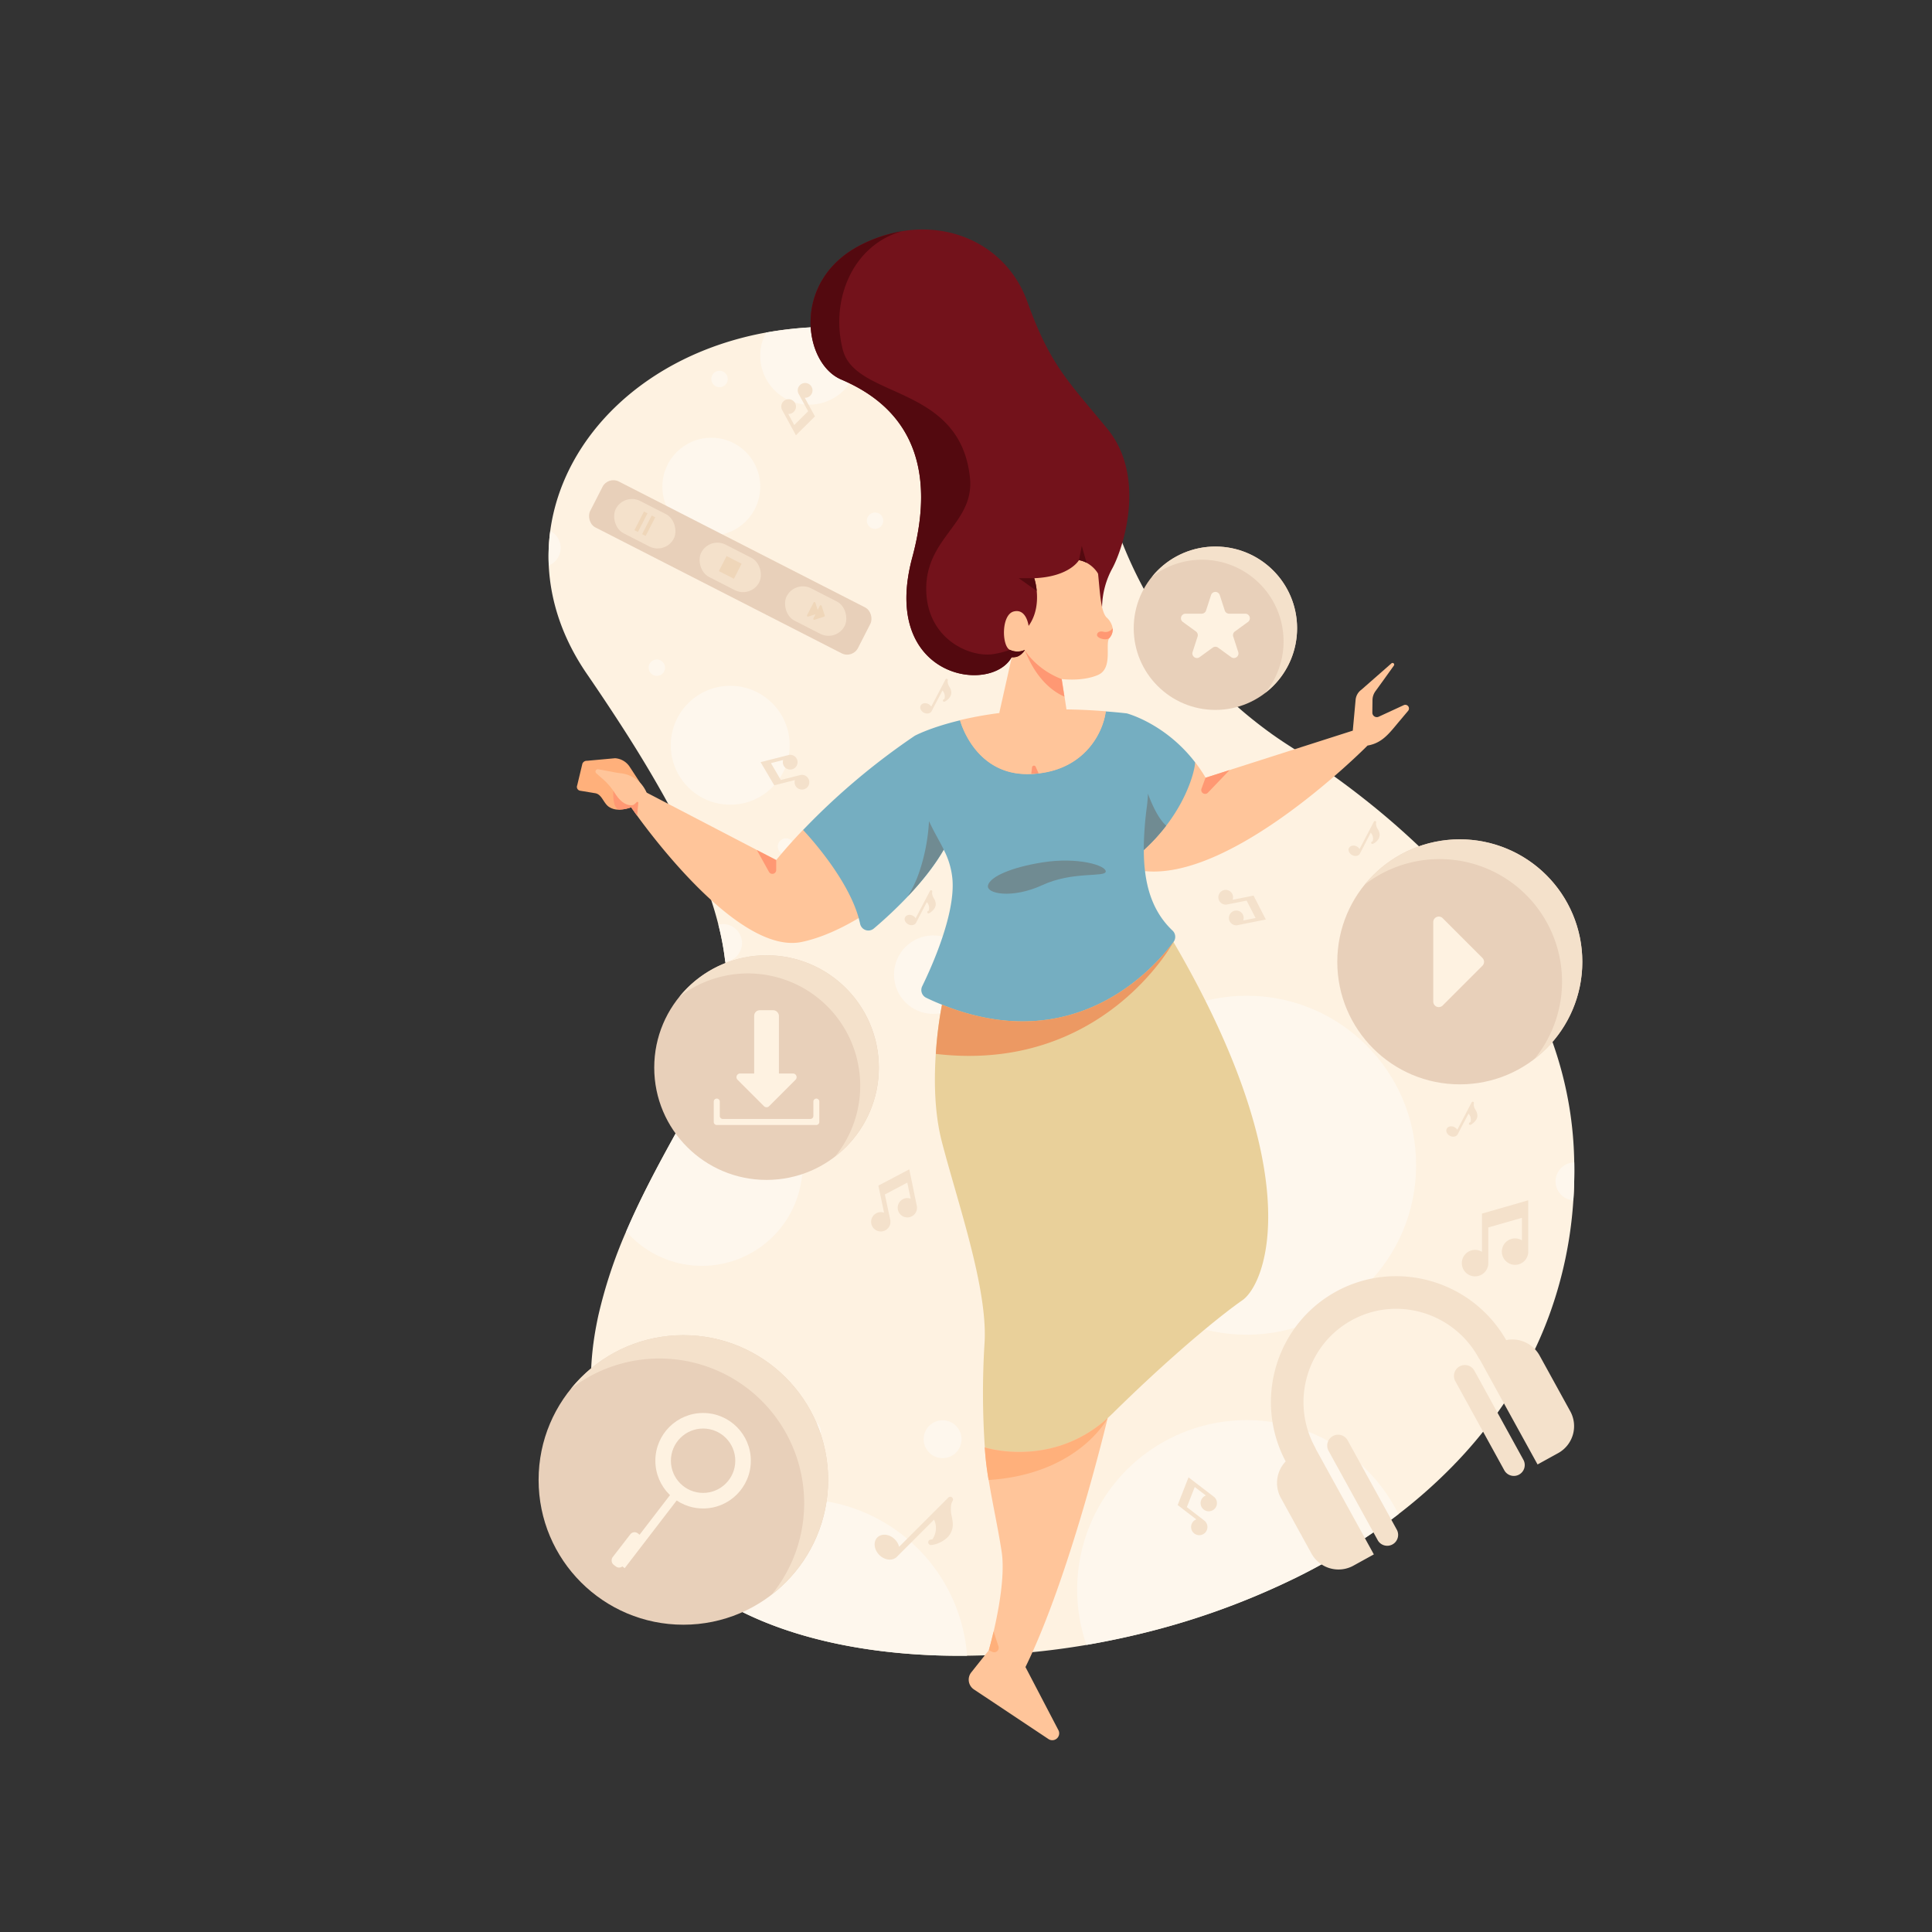 <svg viewBox="0 0 1000 1000" xmlns="http://www.w3.org/2000/svg"><rect x="0" y="0" width="1000" height="1000" fill="#333333" stroke="none"/><path d="m814.36 621.27a213.18 213.18 0 0 1 -12.46 59.43q-2.65 7.23-5.8 14.17l-.39.86c-.08.19-.17.38-.26.56q-2.24 4.85-4.7 9.54c-.11.24-.24.47-.37.7q-3.25 6.18-6.91 12.1l-.57.91q-5 8.06-10.7 15.63c-.29.39-.58.78-.89 1.17a232.6 232.6 0 0 1 -17.31 20.34c-.48.51-1 1-1.46 1.52a265.67 265.67 0 0 1 -28.7 25.53l-.62.48-2.51 1.9a320.86 320.86 0 0 1 -49.82 30.46q-2.07 1-4.16 2a390.13 390.13 0 0 1 -78.08 27.45c-2 .47-4 .94-6 1.38q-10.12 2.25-20.27 4a394.84 394.84 0 0 1 -61.82 5.6q-8.51.09-16.85-.21c-2.2-.09-4.39-.19-6.57-.32-32.76-1.86-62.94-8.4-87.69-19.63-1.54-.7-3.08-1.42-4.58-2.16a134.4 134.4 0 0 1 -27.78-17.88q-5.82-4.94-10.89-10-5.34-5.29-9.86-10.68c-.72-.83-1.4-1.67-2.09-2.51a129.25 129.25 0 0 1 -20.2-34.4c-.27-.65-.51-1.32-.76-2a119.1 119.1 0 0 1 -6.36-25.91c-.06-.49-.13-1-.18-1.47a129.1 129.1 0 0 1 -.83-18.72c0-.34 0-.69 0-1 .15-4.55.52-9.1 1.08-13.62 0-.25.07-.51.1-.77q.66-5.1 1.65-10.16a5.72 5.72 0 0 1 .11-.57c.26-1.34.53-2.68.83-4 0-.11 0-.22.07-.33a245.8 245.8 0 0 1 14.35-43.29c15.1-35.2 35.4-65.74 44-86.14.1-.22.2-.45.29-.67a101 101 0 0 0 7.6-33.7 110 110 0 0 0 -.11-13.45c-.12-1.85-.3-3.72-.51-5.6a143.48 143.48 0 0 0 -3.56-19.24c-4.65-18.46-13-38.43-24.93-60.57q-2.67-5-5.58-10.08c-.91-1.61-1.85-3.23-2.8-4.87q-4.92-8.46-10.46-17.33c-1.12-1.79-2.26-3.61-3.42-5.43q-9.56-15-20.81-31.4c-12.6-18.32-18.89-37.51-19.79-56.26a98.92 98.92 0 0 1 .77-17.83c6.59-48.74 49.39-91.29 111.67-102.68a189.81 189.81 0 0 1 43-2.75 217.37 217.37 0 0 1 31.94 3.92c65.12 12.81 92 50.32 102.28 86.38a222.69 222.69 0 0 0 47.38 86.73q5.79 6.57 12.12 12.65 6.88 6.65 14.35 12.69 5.12 4.13 10.48 8 4.47 3.19 9.13 6.18c10.38 6.64 21.06 14 31.69 22q6.45 4.88 12.84 10.08 5.91 4.83 11.73 9.95 5.09 4.49 10.07 9.18c20.38 19.28 39.11 41.37 53.44 66.28 2.53 4.4 4.93 8.88 7.16 13.45 12.2 24.88 19.91 52.35 20.69 82.41 0 .79.05 1.58.05 2.36q.18 10.05-.46 19.64z" fill="#fef2e1"/><g fill="#fef7ed"><circle cx="452.93" cy="269.52" r="4.25"/><circle cx="372.43" cy="196.17" r="4.25"/><circle cx="465.84" cy="186.54" r="3.01"/><circle cx="519.95" cy="198.57" r="3.01"/><circle cx="339.97" cy="345.59" r="4.25"/><circle cx="406.81" cy="438.16" r="4.25"/><circle cx="463.9" cy="424.43" r="20.31"/><circle cx="483.05" cy="504.48" r="20.31"/><circle cx="377.97" cy="385.74" r="30.77"/><circle cx="368.17" cy="251.9" r="25.33"/><path d="m444.18 184.09a25.34 25.34 0 1 1 -47.69-11.93 189.81 189.81 0 0 1 43-2.75 25.13 25.13 0 0 1 4.69 14.68z"/><path d="m415.42 603.13a52.08 52.08 0 0 1 -91.28 34.28c15.1-35.2 35.4-65.74 44-86.14a52.08 52.08 0 0 1 47.28 51.86z"/><circle cx="539.12" cy="480.91" r="20.31"/><circle cx="645.26" cy="603.12" r="87.72"/><path d="m500.56 857q-8.51.09-16.85-.21c-2.2-.09-4.39-.19-6.57-.32-32.76-1.86-62.94-8.4-87.69-19.63-1.54-.7-3.08-1.42-4.58-2.16a134.4 134.4 0 0 1 -27.78-17.88q-5.82-4.94-10.89-10a87.73 87.73 0 0 1 154.36 50.2z"/><path d="m723.8 783.73-.62.48-2.51 1.9a320.86 320.86 0 0 1 -49.82 30.46q-2.07 1-4.16 2a390.13 390.13 0 0 1 -78.08 27.45c-2 .47-4 .94-6 1.38q-10.12 2.25-20.27 4a87.74 87.74 0 0 1 161.5-67.69z"/><circle cx="487.88" cy="744.93" r="9.8"/><circle cx="541.69" cy="640.94" r="9.8"/><circle cx="419.11" cy="740.88" r="5.75"/><circle cx="500.56" cy="602.18" r="5.75"/><circle cx="348.18" cy="744.93" r="9.8"/><path d="m814.36 621.27a9.81 9.81 0 0 1 .48-19.6q.16 10.01-.48 19.6z"/><path d="m633.21 359.09a9.8 9.8 0 1 1 -12.12-12.65q5.79 6.56 12.12 12.65z"/><path d="m384.05 488.12a9.8 9.8 0 0 1 -8.65 9.73 143.48 143.48 0 0 0 -3.56-19.24 9.51 9.51 0 0 1 2.4-.3 9.81 9.81 0 0 1 9.81 9.81z"/><path d="m290.19 283.58a9.79 9.79 0 0 1 -6.14 9.09 98.92 98.92 0 0 1 .77-17.83 9.78 9.78 0 0 1 5.37 8.74z"/><circle cx="522.96" cy="269.52" r="35.08"/></g><path d="m496.91 372.75-12.55 15.52 24.49 22.44 44.45-.48 38.74-14.46-19.71-27.61-26.28 11.81z" fill="#ffc59a"/><path d="m530.78 862.86c23.13-47.08 42.53-128.81 42.53-128.81-24.51-53.68-63.58 15.08-63.58 15.08a157.84 157.84 0 0 0 2 16.87c1.92 11.78 4.79 24.63 6.7 37 1.89 12.17-1.53 30.36-4.12 41.46-1.31 5.62-2.4 9.41-2.48 9.71l-9.1 11.44a6.08 6.08 0 0 0 1.54 8.95l38.5 25.63a3.57 3.57 0 0 0 5.15-4.49z" fill="#ffc59a"/><path d="m334.65 410.23-6.72 6.44-1.25 1.2a19.24 19.24 0 0 1 -6.13 1.19 8.87 8.87 0 0 1 -5.64-1.62c-2.69-2.1-3.46-6.31-6.81-6.87l-7.85-1.3a2 2 0 0 1 -1.5-2.74l2.7-11.28a2.44 2.44 0 0 1 2.39-1.47l14.5-1.32a9.77 9.77 0 0 1 7.55 4.38z" fill="#ffb07b"/><path d="m415.65 429.54c-4.7 4.91-9.36 10.12-13.89 15.61l-10-5.2-57.11-29.72a16.42 16.42 0 0 0 -13.44-10c-.65-.08-1.29-.15-1.94-.27l-9.62-1.8a1.21 1.21 0 0 0 -1 2.11l3.11 2.73a33.85 33.85 0 0 1 5.69 6.32c.27.4.53.81.79 1.21 1.87 3 5.16 7.07 9.51 6.34l-1.05 1s1.09 1.61 3.1 4.36c11.79 16.19 54.76 71.73 85.2 65.32 8.77-1.85 17.68-5.69 26.14-10.44 1.12-.62 2.24-1.27 3.34-1.93 30.52-49.85-28.83-45.64-28.83-45.64z" fill="#ffc59a"/><path d="m401.76 445.15v5.23a2 2 0 0 1 -3.72.95l-6.28-11.33z" fill="#ff9873"/><path d="m328.64 416.05a2.56 2.56 0 0 1 -1.64.74c-4 .17-7-3.38-8.78-6.22-.26-.4-.52-.81-.79-1.21 0 .41-.56 9.09 3.12 9.7a19.24 19.24 0 0 0 6.13-1.19s1.09 1.61 3.1 4.36l.6-6.66a.49.49 0 0 0 -.83-.4z" fill="#ff9873"/><path d="m726.55 365-13 6a2.31 2.31 0 0 1 -3.22-2.17c0-2.6.06-4 .07-6.4a8 8 0 0 1 1.54-4.68c2.28-3.11 6.61-9.15 9.52-13.23a.86.86 0 0 0 -1.21-1.2l-15.6 13.68a7.26 7.26 0 0 0 -3 5.36l-1.45 15.82-63.71 20.38-12.46 4a76.64 76.64 0 0 0 -5.47-8.09c.57.75-99 24.37-46.6 53.93 0 3.77 15.8 7 20.75 2.5 46.48 4.56 115.13-65 115.13-65 7.61-1.29 11.22-6.34 16.18-12.25l4.78-5.68a1.9 1.9 0 0 0 -2.25-2.97z" fill="#ffc59a"/><path d="m575.84 294a43.39 43.39 0 0 0 -5.41 20l-37.65 21.1-2.35 1.32h-.07l-6.74 3.77c-11 19.59-68.21 10.58-51.39-51.79s-17.12-83.56-36.84-92-25.82-51.36 10.15-69.63a73.42 73.42 0 0 1 21.17-7.07c28.78-4.83 55.43 9.77 65 36.37 11.89 33.07 21.18 41.19 41.43 65.85s8.46 61.29 2.7 72.08z" fill="#73121b"/><path d="m574.2 330.28c-2.43 2.89 2.09 15.56-5.81 19.05s-21.85 3.49-35.32-1.86l-17-13 1.4-29.75 35.32-23.47s14.17 3.49 15.33 13.47 1.39 21.62 4.65 24.87a9.76 9.76 0 0 1 3.15 5.59 6.67 6.67 0 0 1 -1.72 5.1z" fill="#ffc59a"/><path d="m572.33 285.65-3.94 11.29a15.8 15.8 0 0 0 -6-5.66 14 14 0 0 0 -3.92-1.35s-4.76 8.58-23.15 9.35a32.07 32.07 0 0 1 1.29 6.59c.48 5 .1 12.07-4.21 18.1 0 0-1.08-9.12-7.66-7.48s-6.26 17.94-2 19.9a9.13 9.13 0 0 0 7.62.07h.07.05c-.15.24-2.67 4.37-6.86 3.83 0 0-8.63.77-8.87.77a24.38 24.38 0 0 1 -.6-2.4c-1.94-8.51-7.83-36.68-7.27-36.9s27.56-24.92 27.56-25.07c-.24.09 27.3-1.65 27.3-1.65z" fill="#73121b"/><path d="m552 367.17c-6.62 21.54-32.79 13.6-34.64 1.87l-.12-.09 6.45-28.74a37.66 37.66 0 0 1 8.31-.25c.4 0 .79.06 1.17.12 11.11 1.32 15.85 7.77 15.85 7.77l.56 3.61 1.41 9.07z" fill="#ffc59a"/><path d="m643.06 673c-2.66 1.85-5.88 4.24-9.58 7.14-13.73 10.73-34.19 28.4-57.64 51.49q-1.26 1.23-2.52 2.37c-29.26 26.27-63.58 15.08-63.58 15.08a415.82 415.82 0 0 1 -.16-53.64c1.87-28.07-13.72-72.36-22-104.16-4-15.23-4.12-32.24-3.22-45.83a202.14 202.14 0 0 1 3.22-25.45c5.36-57.44 77-54 119.81-32.43 70.14 120.12 48.13 176.73 35.67 185.43z" fill="#e9d09a"/><path d="m592.66 450.89q-.35-2.83-.49-5.81c-.09-1.69-.13-3.4-.13-5.13a95.48 95.48 0 0 0 11.59-12.59c13-16.94 15.34-32.29 14.88-32.9-15.31-19.83-34.73-25.07-35.31-25.22q-5.56-.63-10.85-1c-1.42 11.33-11.63 31.87-39.86 32.44s-35.56-27.85-35.56-27.85c-15.66 3.75-23.44 8-23.44 8a356.34 356.34 0 0 0 -57.82 48.77s22.68 23.56 28.81 45.64c.26 1 .5 1.92.7 2.87a4.37 4.37 0 0 0 7.11 2.49 222.81 222.81 0 0 0 17.62-16.63 0 0 0 0 0 0 0c6.75-7.13 13.6-15.47 18.57-24.15a40.66 40.66 0 0 1 4.52 15.47c1.41 18.13-10.75 45.12-15.66 55.17a4.45 4.45 0 0 0 2.09 6q4.14 2 8.14 3.56c69 27.76 109.86-19 119.81-32.43l.05-.06a4.41 4.41 0 0 0 -.51-5.84c-8.67-8.22-12.81-18.69-14.26-30.8z" fill="#75aec1"/><path d="m572.33 368.16c-1.33 10.62-10.39 29.33-34.77 32.11-1.22.13-2.47.23-3.78.28l-1.31.05c-28.22.57-35.56-27.85-35.56-27.85a192.34 192.34 0 0 1 20.38-3.69 248.36 248.36 0 0 1 34.64-1.87c6.41.08 13.2.39 20.4.97z" fill="#ffc59a"/><g fill="#53090f"><path d="m536.61 305.87s-9.27-6.59-9.27-6.59h8a32.07 32.07 0 0 1 1.27 6.59z"/><path d="m562.39 291.28a14 14 0 0 0 -3.92-1.35l1.46-7.37z"/><path d="m530.48 336.4c-.15.24-2.67 4.37-6.86 3.83-11 19.59-68.21 10.58-51.39-51.79s-17.12-83.56-36.84-92-25.82-51.36 10.15-69.63a73.42 73.42 0 0 1 21.17-7.07c-25.69 7.31-37.11 36-30.43 61.43s60.63 17.57 65.76 66c2.53 23.87-23.33 31-22.61 58.66.66 25.12 22.68 34.62 34.72 32.73a43.87 43.87 0 0 0 8.59-2.21 9.13 9.13 0 0 0 7.62.07h.07z"/></g><path d="m636.44 398.57-11.25 11.75a2 2 0 0 1 -3.31-2.07l2.1-5.7z" fill="#ff9873"/><path d="m607.39 487.55s-36.63 68.08-123 57.95a202.14 202.14 0 0 1 3.19-25.5c69 27.74 109.86-19 119.81-32.45z" fill="#ec9963"/><path d="m488.48 439.73c-5 8.68-11.82 17-18.57 24.15a60.16 60.16 0 0 0 5.67-11.85 98.78 98.78 0 0 0 5.27-27.03c2.56 5.64 5.35 10.12 7.63 14.73z" fill="#708b92"/><path d="m603.63 427.36a95.48 95.48 0 0 1 -11.63 12.64 176.91 176.91 0 0 1 1.65-22.71q.42-3.33.52-6.53s4.11 12 9.46 16.6z" fill="#708b92"/><path d="m550.92 360.56c-4.52-1.93-12.85-7.15-19-20.58-.51-1.11-1-2.28-1.49-3.51a27.55 27.55 0 0 0 2.66 3.63 41.47 41.47 0 0 0 16.41 11.38z" fill="#ff9873"/><path d="m574.2 330.28c-1.59 1.22-5.2.45-6.19-1-.59-.88.17-3 3.22-2.27a4.55 4.55 0 0 0 4.72-1.82 6.67 6.67 0 0 1 -1.75 5.09z" fill="#ff9873"/><path d="m573.31 734.05s-15 29-61.61 32a157.84 157.84 0 0 1 -2-16.87s34.35 11.14 63.61-15.13z" fill="#ffb07b"/><path d="m513.63 855-1.84-.84s1.13-3.89 2.49-9.74l2.53 7.73a2.33 2.33 0 0 1 -3.18 2.85z" fill="#ffb07b"/><path d="m537.56 400.27c-1.22.13-2.47.23-3.78.28l.43-3.51a1 1 0 0 1 1.81-.27z" fill="#ff9873"/><path d="m539.59 446.37c18.43-2.92 32.95 1.61 32.74 4.73s-17.07-.26-32.74 7-29.59 4.56-28.17 0 12.42-9.23 28.17-11.73z" fill="#708b92"/><circle cx="755.59" cy="497.85" fill="#e8d0ba" r="63.41"/><path d="m755.59 434.44a63.25 63.25 0 0 0 -49.18 23.4 63.4 63.4 0 0 1 87.88 90.23 63.4 63.4 0 0 0 -38.7-113.63z" fill="#f4e1cb"/><path d="m741.85 518.44v-41.19a2.86 2.86 0 0 1 4.88-2l20.59 20.6a2.85 2.85 0 0 1 0 4l-20.59 20.59a2.86 2.86 0 0 1 -4.88-2z" fill="#fef2e1"/><circle cx="353.71" cy="766.02" fill="#e8d0ba" r="74.93"/><path d="m353.71 691.08a74.78 74.78 0 0 0 -58.12 27.66 74.92 74.92 0 0 1 103.85 106.62 74.92 74.92 0 0 0 -45.73-134.28z" fill="#f4e1cb"/><circle cx="363.92" cy="756.07" fill="#fef2e1" r="24.71"/><circle cx="363.92" cy="756.07" fill="#e8d0ba" r="16.66"/><path d="m333.85 769.4h4.44v45.95h-4.44z" fill="#fef2e1" transform="matrix(.793 .609 -.609 .793 551.62 -40.9)"/><rect fill="#fef2e1" height="20.56" rx="2.75" transform="matrix(.79 .61 -.61 .79 557.1 -32.69)" width="7" x="323.23" y="794.28"/><rect fill="#e8d0ba" height="26.69" rx="6.29" transform="matrix(.89 .455 -.455 .89 175.35 -139.88)" width="155.78" x="300.06" y="280.6"/><g fill="#f4e1cb"><rect height="18.82" rx="9.41" transform="matrix(.89 .455 -.455 .89 160.19 -122.22)" width="33.74" x="316.84" y="261.9"/><rect height="18.82" rx="9.41" transform="matrix(.89 .455 -.455 .89 175.35 -139.88)" width="33.74" x="361.07" y="284.53"/><rect height="18.82" rx="9.41" transform="matrix(.89 .455 -.455 .89 190.51 -157.54)" width="33.74" x="405.3" y="307.16"/></g><g fill="#efd6b9"><path d="m330.69 264.86h2.05v10.85h-2.05z" transform="matrix(.89 .455 -.455 .89 159.51 -121.42)"/><path d="m334.69 266.91h2.05v10.85h-2.05z" transform="matrix(.89 .455 -.455 .89 160.88 -123.02)"/><path d="m373.57 289.57h8.75v8.75h-8.75z" transform="matrix(.89 .455 -.455 .89 175.35 -139.88)"/><path d="m421 320.07 3.34-6.53a.51.51 0 0 1 .94.07l1.6 4.94a.51.51 0 0 1 -.33.64l-4.94 1.6a.51.51 0 0 1 -.61-.72z"/><path d="m417.75 318.42 3.34-6.53a.51.51 0 0 1 .94.08l1.59 4.93a.52.52 0 0 1 -.33.65l-4.93 1.59a.51.51 0 0 1 -.61-.72z"/></g><g fill="#f4e1cb"><path d="m767.06 628.16v19.78a6.72 6.72 0 0 0 -3.56-1 6.85 6.85 0 1 0 6.84 6.84v-18.45l17.42-5v11.67a6.84 6.84 0 1 0 3.24 6.48v-27.21z"/><path d="m454.65 613.67.59 2.81.62 2.94 1.73 8.27a4.92 4.92 0 0 0 -2.67-.19 5 5 0 1 0 5.86 3.84l-2.78-13.08 11.61-6.13 1.74 8.3a5 5 0 1 0 3.26 4.11l-2.78-13.54-.43-2.08-.77-3.67z"/><path d="m648.84 463.56-2.17.44-2.27.45-6.4 1.28a3.68 3.68 0 0 0 .16-2.06 3.81 3.81 0 1 0 -3 4.49l10.09-2 4.64 9-6.4 1.28a3.87 3.87 0 0 0 .16-2.06 3.82 3.82 0 1 0 -3.35 4.54l10.46-2.1 1.61-.32 2.83-.56z"/><path d="m421.81 215.52-1.06-1.94-1.1-2-3.12-5.71a3.82 3.82 0 1 0 -3.16-2l4.92 9-7.19 7.13-3.1-5.75a3.81 3.81 0 1 0 -3.31-2.3l5.1 9.36.79 1.44 1.38 2.54z"/><path d="m400.75 406.48 2.14-.55 2.24-.57 6.31-1.6a3.81 3.81 0 1 0 2.7-2.58l-10 2.54-5.1-8.72 6.33-1.62a3.81 3.81 0 1 0 3.05-2.64l-10.34 2.63-1.59.41-2.8.71z"/><path d="m609.56 779 1.94 1.49 2 1.56 5.72 4.38a4.23 4.23 0 1 0 4.09.59l-9-6.94 4.09-10.42 5.74 4.4a4.23 4.23 0 1 0 4.4.85l-9.38-7.19-1.44-1.11-2.54-1.94z"/><path d="m483.82 799.39a15.29 15.29 0 0 0 6.24-3.33 9.48 9.48 0 0 0 2.62-4c.87-2.53.4-4.9-.06-7.19a14.73 14.73 0 0 1 -.41-4.94v-.29a6.38 6.38 0 0 1 .79-2.64 1.44 1.44 0 0 0 -.2-1.93 1.42 1.42 0 0 0 -1.94.07l-25.48 25.48a8.18 8.18 0 0 0 -2.2-3.84c-2.77-2.78-6.83-3.23-9.06-1s-1.76 6.28 1 9.06 6.84 3.22 9.06 1l19.28-19.28a10.24 10.24 0 0 1 -.82 10.16 7.69 7.69 0 0 1 -.94.16 1.42 1.42 0 0 0 .19 2.83 9.5 9.5 0 0 0 1.77-.3z"/><path d="m761.92 581.72a6.74 6.74 0 0 0 2.2-2.24 4.15 4.15 0 0 0 .58-2.05 6 6 0 0 0 -1-3 6.41 6.41 0 0 1 -.83-2v-.13a2.79 2.79 0 0 1 0-1.21.63.63 0 0 0 -.34-.79.63.63 0 0 0 -.81.28l-7.43 14.19a3.6 3.6 0 0 0 -1.44-1.34c-1.55-.81-3.33-.47-4 .77s.09 2.9 1.63 3.71 3.33.46 4-.78l5.63-10.73a4.56 4.56 0 0 1 1 4.42 3.24 3.24 0 0 1 -.37.19.64.64 0 0 0 -.37.82.64.64 0 0 0 .82.36 4.31 4.31 0 0 0 .71-.36z"/><path d="m711.34 436.41a6.86 6.86 0 0 0 2.21-2.24 4.22 4.22 0 0 0 .57-2.05 5.89 5.89 0 0 0 -1-3 6.36 6.36 0 0 1 -.83-2v-.13a2.73 2.73 0 0 1 0-1.2.64.64 0 0 0 -.34-.79.63.63 0 0 0 -.82.28l-7.43 14.18a3.67 3.67 0 0 0 -1.44-1.34c-1.54-.81-3.33-.46-4 .77s.09 2.9 1.63 3.71 3.33.46 4-.77l5.6-10.83a4.56 4.56 0 0 1 1 4.41c-.13.07-.26.15-.38.2a.62.62 0 0 0 -.36.81.63.63 0 0 0 .81.37 6.14 6.14 0 0 0 .72-.37z"/><path d="m481.57 472.25a6.86 6.86 0 0 0 2.21-2.24 4.25 4.25 0 0 0 .57-2.05 5.8 5.8 0 0 0 -1-3 6.46 6.46 0 0 1 -.83-2v-.13a2.73 2.73 0 0 1 0-1.2.66.66 0 0 0 -.34-.8.64.64 0 0 0 -.82.29l-7.43 14.18a3.67 3.67 0 0 0 -1.44-1.34c-1.54-.81-3.33-.46-4 .77s.08 2.9 1.62 3.71 3.33.46 4-.77l5.62-10.73a4.56 4.56 0 0 1 1 4.41 2.25 2.25 0 0 1 -.38.19.63.63 0 0 0 -.36.82.62.62 0 0 0 .81.36 4.84 4.84 0 0 0 .72-.36z"/><path d="m489.62 362.78a6.86 6.86 0 0 0 2.21-2.24 4.19 4.19 0 0 0 .57-2.05 5.89 5.89 0 0 0 -1-3 6.36 6.36 0 0 1 -.83-2v-.13a2.73 2.73 0 0 1 0-1.2.64.64 0 0 0 -.35-.79.63.63 0 0 0 -.81.28l-7.41 14.1a3.67 3.67 0 0 0 -1.44-1.34c-1.54-.81-3.33-.46-4 .77s.09 2.9 1.63 3.71 3.33.47 4-.77l5.63-10.73a4.57 4.57 0 0 1 1 4.42l-.38.19a.62.62 0 0 0 -.36.81.63.63 0 0 0 .81.37 4.1 4.1 0 0 0 .72-.37.09.09 0 0 0 .01-.03z"/></g><circle cx="396.76" cy="552.59" fill="#e8d0ba" r="58.13"/><path d="m396.76 494.46a58 58 0 0 0 -45.09 21.45 58.13 58.13 0 0 1 80.57 82.72 58.13 58.13 0 0 0 -35.48-104.17z" fill="#f4e1cb"/><g fill="#fef2e1"><rect height="38.63" rx="2.87" width="12.81" x="390.36" y="522.89"/><path d="m383.09 555.64h27.34a1.9 1.9 0 0 1 1.34 3.24l-13.67 13.67a1.88 1.88 0 0 1 -2.68 0l-13.67-13.67a1.9 1.9 0 0 1 1.34-3.24z"/><path d="m421 570.19v7.42a1.56 1.56 0 0 1 -1.56 1.56h-45.32a1.56 1.56 0 0 1 -1.56-1.56v-7.42a1.56 1.56 0 0 0 -1.56-1.56 1.56 1.56 0 0 0 -1.56 1.56v10.54a1.56 1.56 0 0 0 1.56 1.56h51.52a1.56 1.56 0 0 0 1.56-1.56v-10.54a1.56 1.56 0 0 0 -1.56-1.56 1.56 1.56 0 0 0 -1.52 1.56z"/></g><circle cx="629.09" cy="325.17" fill="#e8d0ba" r="42.28"/><path d="m629.09 282.9a42.18 42.18 0 0 0 -32.79 15.6 42.27 42.27 0 0 1 58.59 60.16 42.27 42.27 0 0 0 -25.8-75.76z" fill="#f4e1cb"/><path d="m631.34 308 2.59 8a2.37 2.37 0 0 0 2.25 1.64h8.38a2.37 2.37 0 0 1 1.4 4.28l-6.78 4.92a2.37 2.37 0 0 0 -.86 2.65l2.59 8a2.37 2.37 0 0 1 -3.65 2.65l-6.78-4.93a2.37 2.37 0 0 0 -2.78 0l-6.78 4.93a2.37 2.37 0 0 1 -3.64-2.65l2.59-8a2.39 2.39 0 0 0 -.86-2.65l-6.78-4.92a2.37 2.37 0 0 1 1.39-4.28h8.38a2.36 2.36 0 0 0 2.25-1.64l2.59-8a2.37 2.37 0 0 1 4.5 0z" fill="#fef2e1"/><g fill="#f4e1cb"><path d="m687.76 751.13 25.24 45.87a5.64 5.64 0 1 0 9.88-5.43l-25.24-45.87a5.64 5.64 0 1 0 -9.88 5.43z"/><path d="m700.22 810.55 10.88-6-30-54.47a8.67 8.67 0 0 0 -.36-.83c-12.92-23.5-4.47-53 18.84-65.87s52.79-4.13 65.72 19.37a6.93 6.93 0 0 0 .68 1l29.86 54.25 10.89-6a15.94 15.94 0 0 0 5.91-21.75l-15.64-28.43a16.15 16.15 0 0 0 -17.41-8.19c-17.69-30.93-57-42.21-88.13-25.07s-42.68 56.35-26 87.87a16.11 16.11 0 0 0 -2.39 19.06l15.62 28.4a16 16 0 0 0 21.53 6.66z"/><path d="m753.35 715.06 25.23 45.88a5.64 5.64 0 1 0 9.88-5.44l-25.23-45.87a5.64 5.64 0 1 0 -9.88 5.43z"/></g></svg>